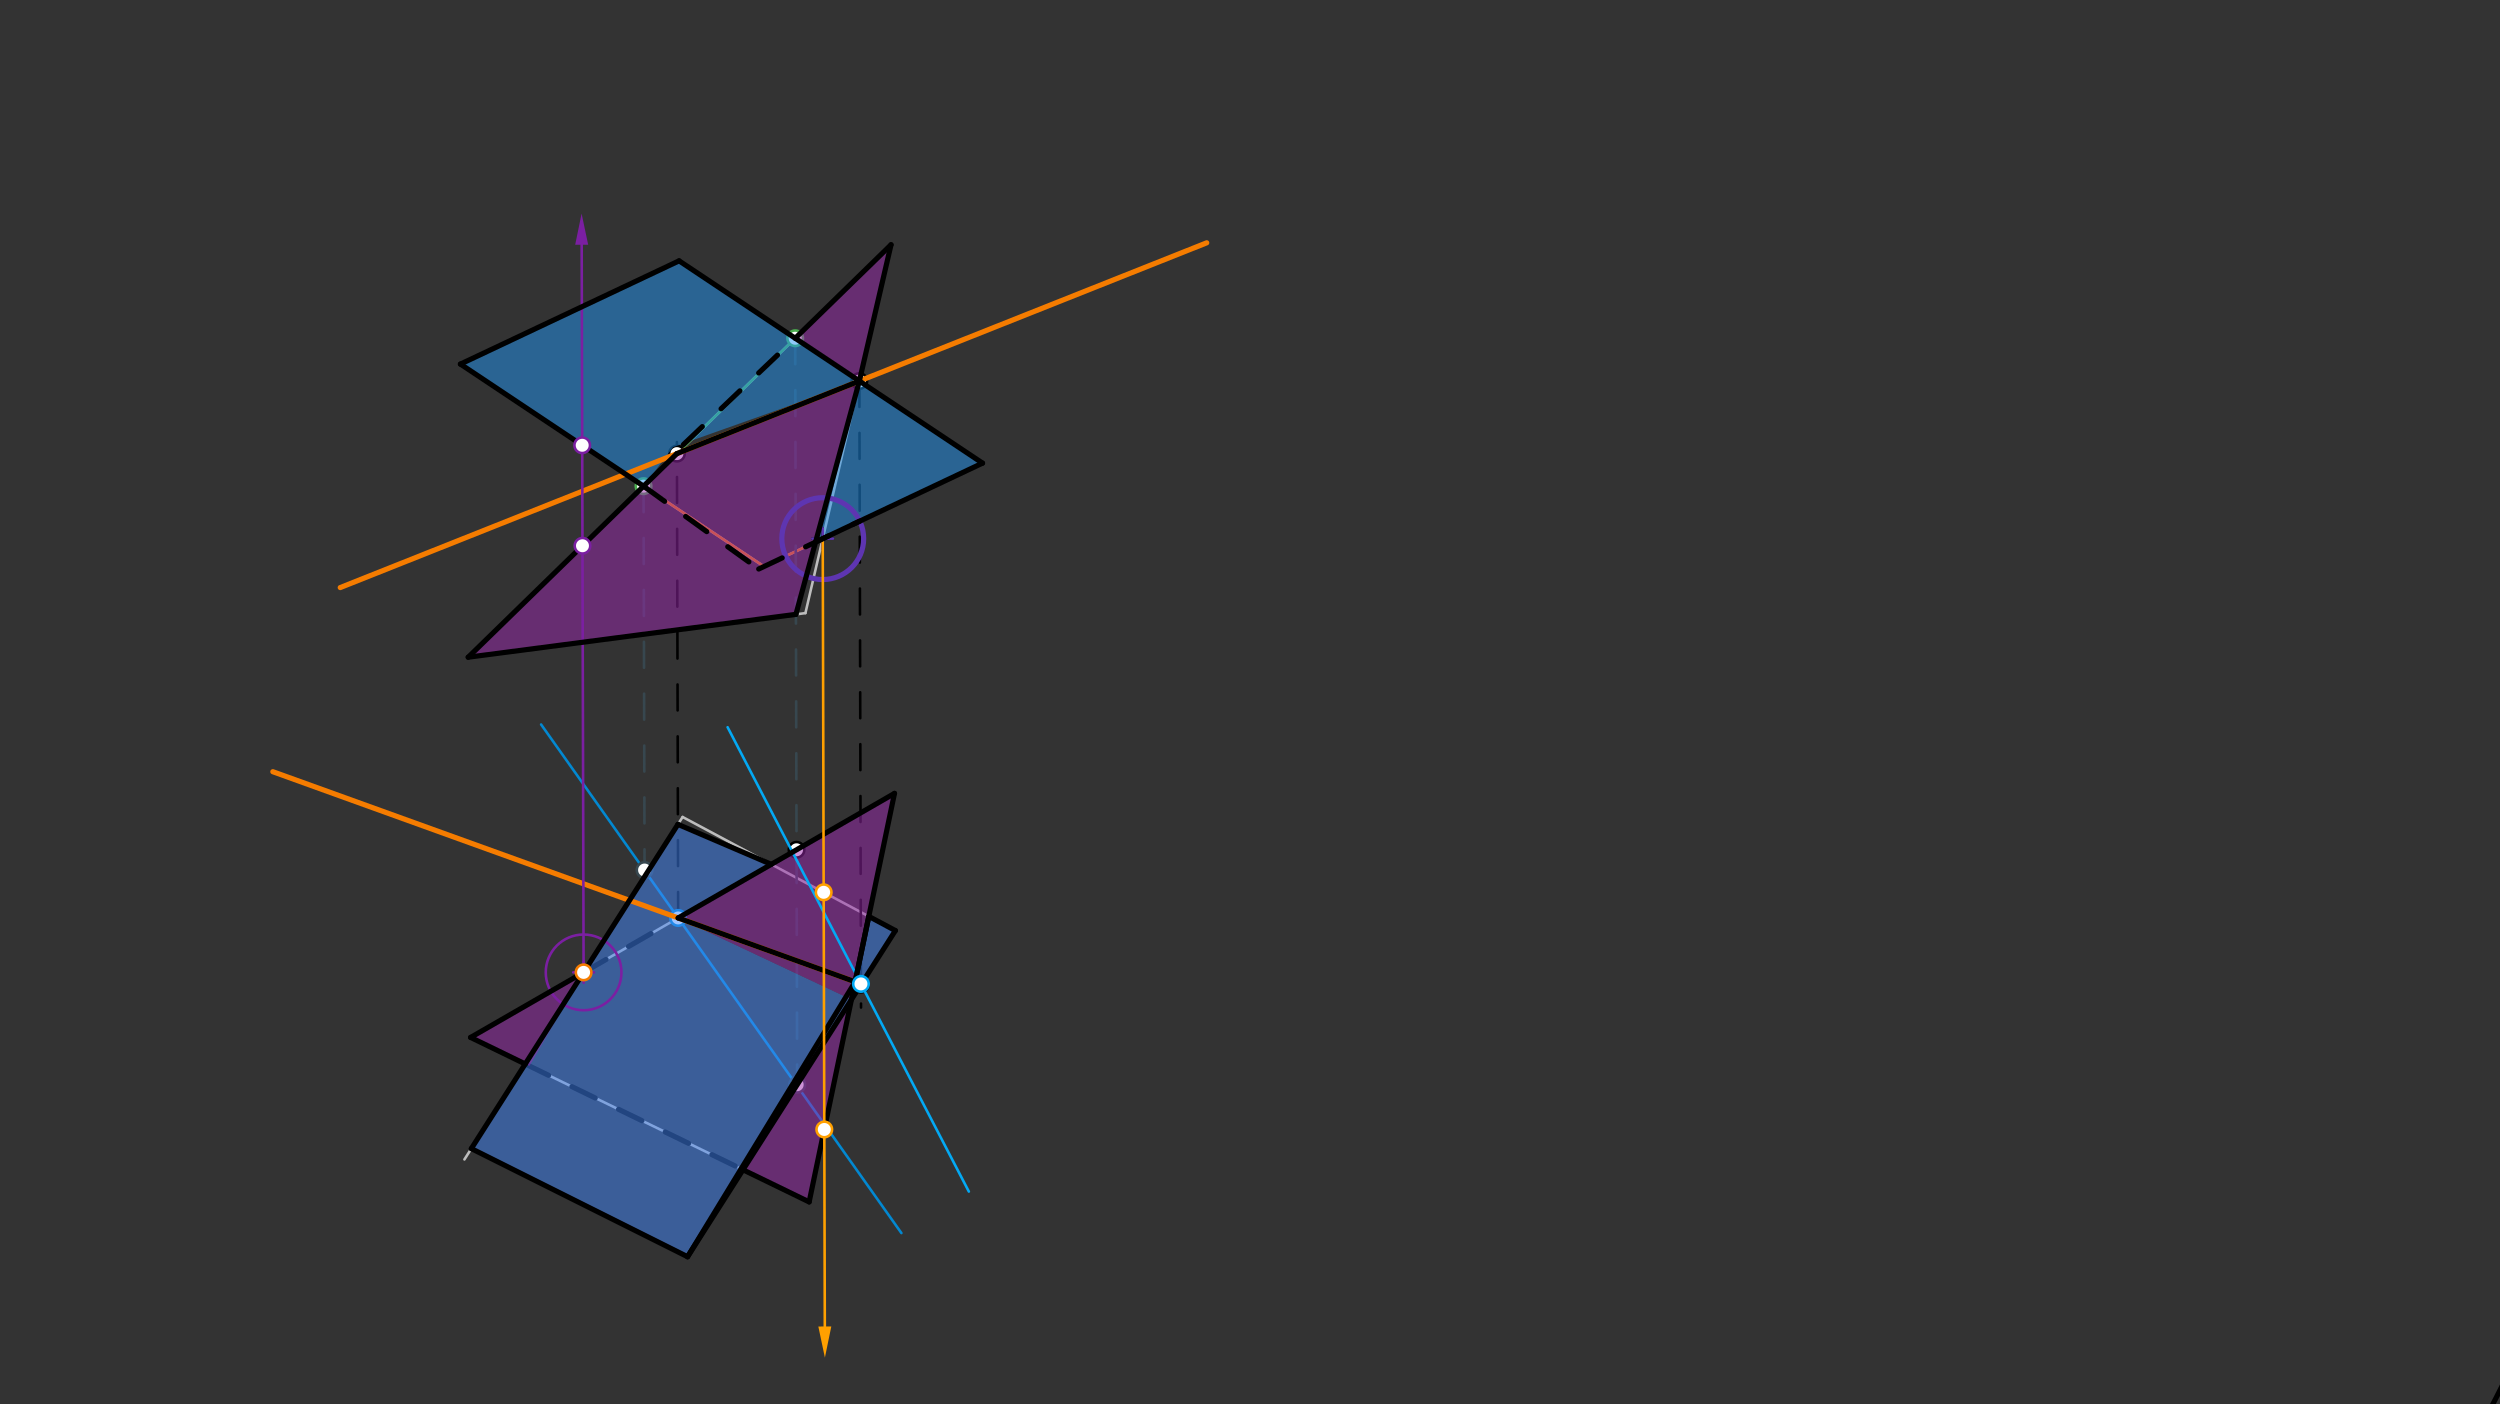 <svg xmlns="http://www.w3.org/2000/svg" class="svg--816" height="100%" preserveAspectRatio="xMidYMid meet" viewBox="0 0 963.78 541.417" width="100%"><rect x="0" y="0" width="963.78" height="541.417" fill="#333333" stroke="none"/><defs><marker id="marker-arrow" markerHeight="16" markerUnits="userSpaceOnUse" markerWidth="24" orient="auto-start-reverse" refX="24" refY="4" viewBox="0 0 24 8"><path d="M 0 0 L 24 4 L 0 8 z" stroke="inherit"></path></marker></defs><g class="aux-layer--949"><g class="element--733"><line stroke="#BDBDBD" stroke-dasharray="none" stroke-linecap="round" stroke-width="1" x1="180.5" x2="310.5" y1="253.359" y2="236.359"></line></g><g class="element--733"><line stroke="#BDBDBD" stroke-dasharray="none" stroke-linecap="round" stroke-width="1" x1="180.5" x2="343.5" y1="253.359" y2="94.359"></line></g><g class="element--733"><line stroke="#BDBDBD" stroke-dasharray="none" stroke-linecap="round" stroke-width="1" x1="310.5" x2="343.5" y1="236.359" y2="94.359"></line></g><g class="element--733"><line stroke="#BDBDBD" stroke-dasharray="none" stroke-linecap="round" stroke-width="1" x1="294.5" x2="378.749" y1="218.359" y2="178.575"></line></g><g class="element--733"><line stroke="#BDBDBD" stroke-dasharray="none" stroke-linecap="round" stroke-width="1" x1="261.793" x2="378.772" y1="100.554" y2="178.541"></line></g><g class="element--733"><line stroke="#BDBDBD" stroke-dasharray="none" stroke-linecap="round" stroke-width="1" x1="177.5" x2="261.793" y1="140.359" y2="100.554"></line></g><g class="element--733"><line stroke="#BDBDBD" stroke-dasharray="none" stroke-linecap="round" stroke-width="1" x1="177.5" x2="294.5" y1="140.359" y2="218.359"></line></g><g class="element--733"><line stroke="#BDBDBD" stroke-dasharray="none" stroke-linecap="round" stroke-width="1" x1="344.841" x2="181.43" y1="305.86" y2="399.942"></line></g><g class="element--733"><line stroke="#BDBDBD" stroke-dasharray="none" stroke-linecap="round" stroke-width="1" x1="263.153" x2="179.041" y1="314.963" y2="446.974"></line></g><g class="element--733"><line stroke="#BDBDBD" stroke-dasharray="none" stroke-linecap="round" stroke-width="1" x1="344.841" x2="311.922" y1="305.86" y2="463.443"></line></g><g class="element--733"><line stroke="#BDBDBD" stroke-dasharray="none" stroke-linecap="round" stroke-width="1" x1="181.43" x2="311.94" y1="399.942" y2="463.357"></line></g><g class="element--733"><line stroke="#BDBDBD" stroke-dasharray="none" stroke-linecap="round" stroke-width="1" x1="345.177" x2="265.066" y1="358.754" y2="484.485"></line></g><g class="element--733"><line stroke="#BDBDBD" stroke-dasharray="none" stroke-linecap="round" stroke-width="1" x1="263.153" x2="345.177" y1="314.963" y2="358.754"></line></g><g class="element--733"><line stroke="#BDBDBD" stroke-dasharray="none" stroke-linecap="round" stroke-width="1" x1="181.702" x2="265.066" y1="442.799" y2="484.485"></line></g><g class="element--733"><line stroke="#F57C00" stroke-dasharray="none" stroke-linecap="round" stroke-width="1" x1="177.5" x2="261.793" y1="140.359" y2="100.554"></line></g><g class="element--733"><line stroke="#F57C00" stroke-dasharray="none" stroke-linecap="round" stroke-width="1" x1="261.793" x2="378.772" y1="100.554" y2="178.541"></line></g><g class="element--733"><line stroke="#F57C00" stroke-dasharray="none" stroke-linecap="round" stroke-width="1" x1="378.772" x2="294.5" y1="178.541" y2="218.359"></line></g><g class="element--733"><line stroke="#F57C00" stroke-dasharray="none" stroke-linecap="round" stroke-width="1" x1="294.5" x2="177.5" y1="218.359" y2="140.359"></line></g><g class="element--733"><line stroke="#4CAF50" stroke-dasharray="none" stroke-linecap="round" stroke-width="1" x1="180.5" x2="343.5" y1="253.359" y2="94.359"></line></g><g class="element--733"><line stroke="#37474F" stroke-dasharray="10" stroke-linecap="round" stroke-width="1" x1="248.095" x2="248.487" y1="187.423" y2="335.411"></line></g><g class="element--733"><line stroke="#37474F" stroke-dasharray="10" stroke-linecap="round" stroke-width="1" x1="306.556" x2="307.326" y1="130.397" y2="421.614"></line></g><g class="element--733"><line stroke="#0288D1" stroke-dasharray="none" stroke-linecap="round" stroke-width="1" x1="208.607" x2="347.5" y1="279.308" y2="475.359"></line></g><g class="element--733"><line stroke="#000000" stroke-dasharray="10" stroke-linecap="round" stroke-width="1" x1="261.437" x2="260.952" y1="353.879" y2="170.419"></line></g><g class="element--733"><line stroke="#000000" stroke-dasharray="10" stroke-linecap="round" stroke-width="1" x1="331.293" x2="331.932" y1="146.888" y2="388.422"></line></g><g class="element--733"><line stroke="#000000" stroke-dasharray="10" stroke-linecap="round" stroke-width="2" x1="224.985" x2="261.437" y1="374.866" y2="353.879"></line></g><g class="element--733"><line stroke="#000000" stroke-dasharray="10" stroke-linecap="round" stroke-width="2" x1="202.488" x2="286.427" y1="410.175" y2="450.96"></line></g><g class="element--733"><circle cx="306.556" cy="130.397" r="3" stroke="#4CAF50" stroke-width="1" fill="#ffffff"></circle>}</g><g class="element--733"><circle cx="248.095" cy="187.423" r="3" stroke="#4CAF50" stroke-width="1" fill="#ffffff"></circle>}</g><g class="element--733"><circle cx="248.487" cy="335.411" r="3" stroke="#37474F" stroke-width="1" fill="#ffffff"></circle>}</g><g class="element--733"><circle cx="307.317" cy="418.173" r="3" stroke="#37474F" stroke-width="1" fill="#ffffff"></circle>}</g><g class="element--733"><circle cx="261.437" cy="353.879" r="3" stroke="#0288D1" stroke-width="1" fill="#ffffff"></circle>}</g><g class="element--733"><circle cx="260.964" cy="174.87" r="3" stroke="#000000" stroke-width="1" fill="#ffffff"></circle>}</g><g class="element--733"><circle cx="331.293" cy="146.888" r="3" stroke="#000000" stroke-width="1" fill="#ffffff"></circle>}</g><g class="element--733"><circle cx="331.908" cy="379.579" r="3" stroke="#000000" stroke-width="1" fill="#ffffff"></circle>}</g><g class="element--733"><circle cx="307.078" cy="327.602" r="3" stroke="#000000" stroke-width="1" fill="#ffffff"></circle>}</g></g><g class="main-layer--75a"><g class="element--733"><g fill="#448aff" opacity="0.5"><path d="M 265.066 484.485 L 181.702 442.799 L 261.342 317.805 L 297.334 333.212 L 261.437 353.879 L 328.238 385.339 L 318.784 400.177 L 265.066 484.485 Z" stroke="none"></path></g></g><g class="element--733"><g fill="#448aff" opacity="0.5"><path d="M 328.238 385.339 L 334.934 353.285 L 345.177 358.754 L 328.238 385.339 Z" stroke="none"></path></g></g><g class="element--733"><g fill="#9C27B0" opacity="0.5"><path d="M 261.437 353.879 L 344.841 305.86 L 328.238 385.339 L 261.437 353.879 Z" stroke="none"></path></g></g><g class="element--733"><g fill="#9C27B0" opacity="0.5"><path d="M 224.985 374.866 L 181.43 399.942 L 204.079 410.947 L 224.985 374.866 Z" stroke="none"></path></g></g><g class="element--733"><g fill="#9C27B0" opacity="0.5"><path d="M 328.238 385.339 L 286.427 450.96 L 311.94 463.357 L 328.238 385.339 Z" stroke="none"></path></g></g><g class="element--733"><g fill="#9C27B0" opacity="0.5"><path d="M 180.5 253.359 L 260.964 174.87 L 331.293 146.888 L 306.838 236.838 L 180.5 253.359 Z" stroke="none"></path></g></g><g class="element--733"><g fill="#9C27B0" opacity="0.5"><path d="M 306.556 130.397 L 343.5 94.359 L 331.293 146.888 L 306.556 130.397 Z" stroke="none"></path></g></g><g class="element--733"><g fill="#2196F3" opacity="0.5"><path d="M 248.095 187.423 L 259.5 172.359 L 331.293 146.888 L 261.793 100.554 L 177.5 140.359 L 248.095 187.423 Z" stroke="none"></path></g></g><g class="element--733"><g fill="#2196F3" opacity="0.5"><path d="M 314.413 208.974 L 331.293 146.888 L 378.772 178.541 L 314.413 208.974 Z" stroke="none"></path></g></g><g class="element--733"><line stroke="#03A9F4" stroke-dasharray="none" stroke-linecap="round" stroke-width="1" x1="280.5" x2="373.5" y1="280.359" y2="459.359"></line></g><g class="element--733"><line stroke="#F57C00" stroke-dasharray="none" stroke-linecap="round" stroke-width="2" x1="465.201" x2="131.173" y1="93.608" y2="226.511"></line></g><g class="element--733"><line stroke="#F57C00" stroke-dasharray="none" stroke-linecap="round" stroke-width="2" x1="331.908" x2="105.189" y1="379.305" y2="297.505"></line></g><g class="element--733"><g class="center--a87"><line x1="220.985" y1="374.866" x2="228.985" y2="374.866" stroke="#7B1FA2" stroke-width="1" stroke-linecap="round"></line><line x1="224.985" y1="370.866" x2="224.985" y2="378.866" stroke="#7B1FA2" stroke-width="1" stroke-linecap="round"></line><circle class="hit--87b" cx="224.985" cy="374.866" r="4" stroke="none" fill="transparent"></circle></g><circle cx="224.985" cy="374.866" fill="none" r="14.591" stroke="#7B1FA2" stroke-dasharray="none" stroke-width="1"></circle></g><g class="element--733"><line stroke="#7B1FA2" stroke-dasharray="none" stroke-linecap="round" stroke-width="1" x1="224.985" x2="224.243" y1="374.866" y2="94.344"></line><path d="M224.212,82.344 l12,2.5 l0,-5 z" fill="#7B1FA2" stroke="#7B1FA2" stroke-width="0" transform="rotate(89.848, 224.212, 82.344)"></path></g><g class="element--733"><line stroke="#000000" stroke-dasharray="none" stroke-linecap="round" stroke-width="2" x1="181.702" x2="265.066" y1="442.799" y2="484.485"></line></g><g class="element--733"><line stroke="#000000" stroke-dasharray="none" stroke-linecap="round" stroke-width="2" x1="265.066" x2="329.667" y1="484.485" y2="378.497"></line></g><g class="element--733"><line stroke="#000000" stroke-dasharray="none" stroke-linecap="round" stroke-width="2" x1="329.667" x2="261.437" y1="378.497" y2="353.879"></line></g><g class="element--733"><line stroke="#000000" stroke-dasharray="none" stroke-linecap="round" stroke-width="2" x1="261.437" x2="344.841" y1="353.879" y2="305.86"></line></g><g class="element--733"><line stroke="#000000" stroke-dasharray="none" stroke-linecap="round" stroke-width="2" x1="344.841" x2="311.94" y1="305.86" y2="463.357"></line></g><g class="element--733"><line stroke="#000000" stroke-dasharray="none" stroke-linecap="round" stroke-width="2" x1="311.94" x2="285.712" y1="463.357" y2="450.613"></line></g><g class="element--733"><line stroke="#000000" stroke-dasharray="none" stroke-linecap="round" stroke-width="2" x1="181.702" x2="261.342" y1="442.799" y2="317.805"></line></g><g class="element--733"><line stroke="#000000" stroke-dasharray="none" stroke-linecap="round" stroke-width="2" x1="261.342" x2="297.334" y1="317.805" y2="333.212"></line></g><g class="element--733"><line stroke="#000000" stroke-dasharray="none" stroke-linecap="round" stroke-width="2" x1="334.934" x2="345.177" y1="353.285" y2="358.754"></line></g><g class="element--733"><line stroke="#000000" stroke-dasharray="none" stroke-linecap="round" stroke-width="2" x1="329.667" x2="334.934" y1="378.497" y2="353.285"></line></g><g class="element--733"><line stroke="#000000" stroke-dasharray="none" stroke-linecap="round" stroke-width="2" x1="345.177" x2="265.066" y1="358.754" y2="484.485"></line></g><g class="element--733"><line stroke="#000000" stroke-dasharray="none" stroke-linecap="round" stroke-width="2" x1="202.488" x2="181.43" y1="410.175" y2="399.942"></line></g><g class="element--733"><line stroke="#000000" stroke-dasharray="none" stroke-linecap="round" stroke-width="2" x1="181.43" x2="224.985" y1="399.942" y2="374.866"></line></g><g class="element--733"><g class="center--a87"><line x1="313.173" y1="207.646" x2="321.173" y2="207.646" stroke="#000000" stroke-width="1" stroke-linecap="round"></line><line x1="317.173" y1="203.646" x2="317.173" y2="211.646" stroke="#000000" stroke-width="1" stroke-linecap="round"></line><circle class="hit--87b" cx="317.173" cy="207.646" r="4" stroke="none" fill="transparent"></circle></g><circle cx="317.173" cy="207.646" fill="none" r="725.187" stroke="#000000" stroke-dasharray="none" stroke-width="2"></circle></g><g class="element--733"><g class="center--a87"><line x1="313.173" y1="207.646" x2="321.173" y2="207.646" stroke="#5E35B1" stroke-width="1" stroke-linecap="round"></line><line x1="317.173" y1="203.646" x2="317.173" y2="211.646" stroke="#5E35B1" stroke-width="1" stroke-linecap="round"></line><circle class="hit--87b" cx="317.173" cy="207.646" r="4" stroke="none" fill="transparent"></circle></g><circle cx="317.173" cy="207.646" fill="none" r="15.775" stroke="#5E35B1" stroke-dasharray="none" stroke-width="2"></circle></g><g class="element--733"><line stroke="#FFA000" stroke-dasharray="none" stroke-linecap="round" stroke-width="1" x1="317.173" x2="317.976" y1="207.646" y2="511.377"></line><path d="M318.008,523.377 l12,2.5 l0,-5 z" fill="#FFA000" stroke="#FFA000" stroke-width="0" transform="rotate(269.848, 318.008, 523.377)"></path></g><g class="element--733"><line stroke="#000000" stroke-dasharray="none" stroke-linecap="round" stroke-width="2" x1="306.838" x2="331.293" y1="236.838" y2="146.888"></line></g><g class="element--733"><line stroke="#000000" stroke-dasharray="none" stroke-linecap="round" stroke-width="2" x1="331.293" x2="260.964" y1="146.888" y2="174.87"></line></g><g class="element--733"><line stroke="#000000" stroke-dasharray="none" stroke-linecap="round" stroke-width="2" x1="260.964" x2="180.5" y1="174.87" y2="253.359"></line></g><g class="element--733"><line stroke="#000000" stroke-dasharray="none" stroke-linecap="round" stroke-width="2" x1="180.5" x2="306.838" y1="253.359" y2="236.838"></line></g><g class="element--733"><line stroke="#000000" stroke-dasharray="none" stroke-linecap="round" stroke-width="2" x1="331.293" x2="343.5" y1="146.888" y2="94.359"></line></g><g class="element--733"><line stroke="#000000" stroke-dasharray="none" stroke-linecap="round" stroke-width="2" x1="343.5" x2="306.556" y1="94.359" y2="130.397"></line></g><g class="element--733"><line stroke="#000000" stroke-dasharray="none" stroke-linecap="round" stroke-width="2" x1="261.793" x2="378.772" y1="100.554" y2="178.541"></line></g><g class="element--733"><line stroke="#000000" stroke-dasharray="none" stroke-linecap="round" stroke-width="2" x1="314.421" x2="378.772" y1="208.947" y2="178.541"></line></g><g class="element--733"><line stroke="#000000" stroke-dasharray="none" stroke-linecap="round" stroke-width="2" x1="248.095" x2="177.5" y1="187.423" y2="140.359"></line></g><g class="element--733"><line stroke="#000000" stroke-dasharray="none" stroke-linecap="round" stroke-width="2" x1="177.5" x2="261.793" y1="140.359" y2="100.554"></line></g><g class="element--733"><line stroke="#000000" stroke-dasharray="10" stroke-linecap="round" stroke-width="2" x1="248.095" x2="292.5" y1="187.423" y2="219.359"></line></g><g class="element--733"><line stroke="#000000" stroke-dasharray="10" stroke-linecap="round" stroke-width="2" x1="292.5" x2="331.436" y1="219.359" y2="200.907"></line></g><g class="element--733"><line stroke="#000000" stroke-dasharray="10" stroke-linecap="round" stroke-width="2" x1="263.5" x2="306.556" y1="171.359" y2="130.397"></line></g><g class="element--733"><circle cx="331.908" cy="379.305" r="3" stroke="#03A9F4" stroke-width="1" fill="#ffffff"></circle>}</g><g class="element--733"><circle cx="224.985" cy="374.866" r="3" stroke="#F57C00" stroke-width="1" fill="#ffffff"></circle>}</g><g class="element--733"><circle cx="224.448" cy="171.658" r="3" stroke="#7B1FA2" stroke-width="1" fill="#ffffff"></circle>}</g><g class="element--733"><circle cx="224.55" cy="210.39" r="3" stroke="#7B1FA2" stroke-width="1" fill="#ffffff"></circle>}</g><g class="element--733"><circle cx="317.533" cy="343.996" r="3" stroke="#FFA000" stroke-width="1" fill="#ffffff"></circle>}</g><g class="element--733"><circle cx="317.775" cy="435.422" r="3" stroke="#FFA000" stroke-width="1" fill="#ffffff"></circle>}</g></g><g class="snaps-layer--ac6"></g><g class="temp-layer--52d"></g></svg>